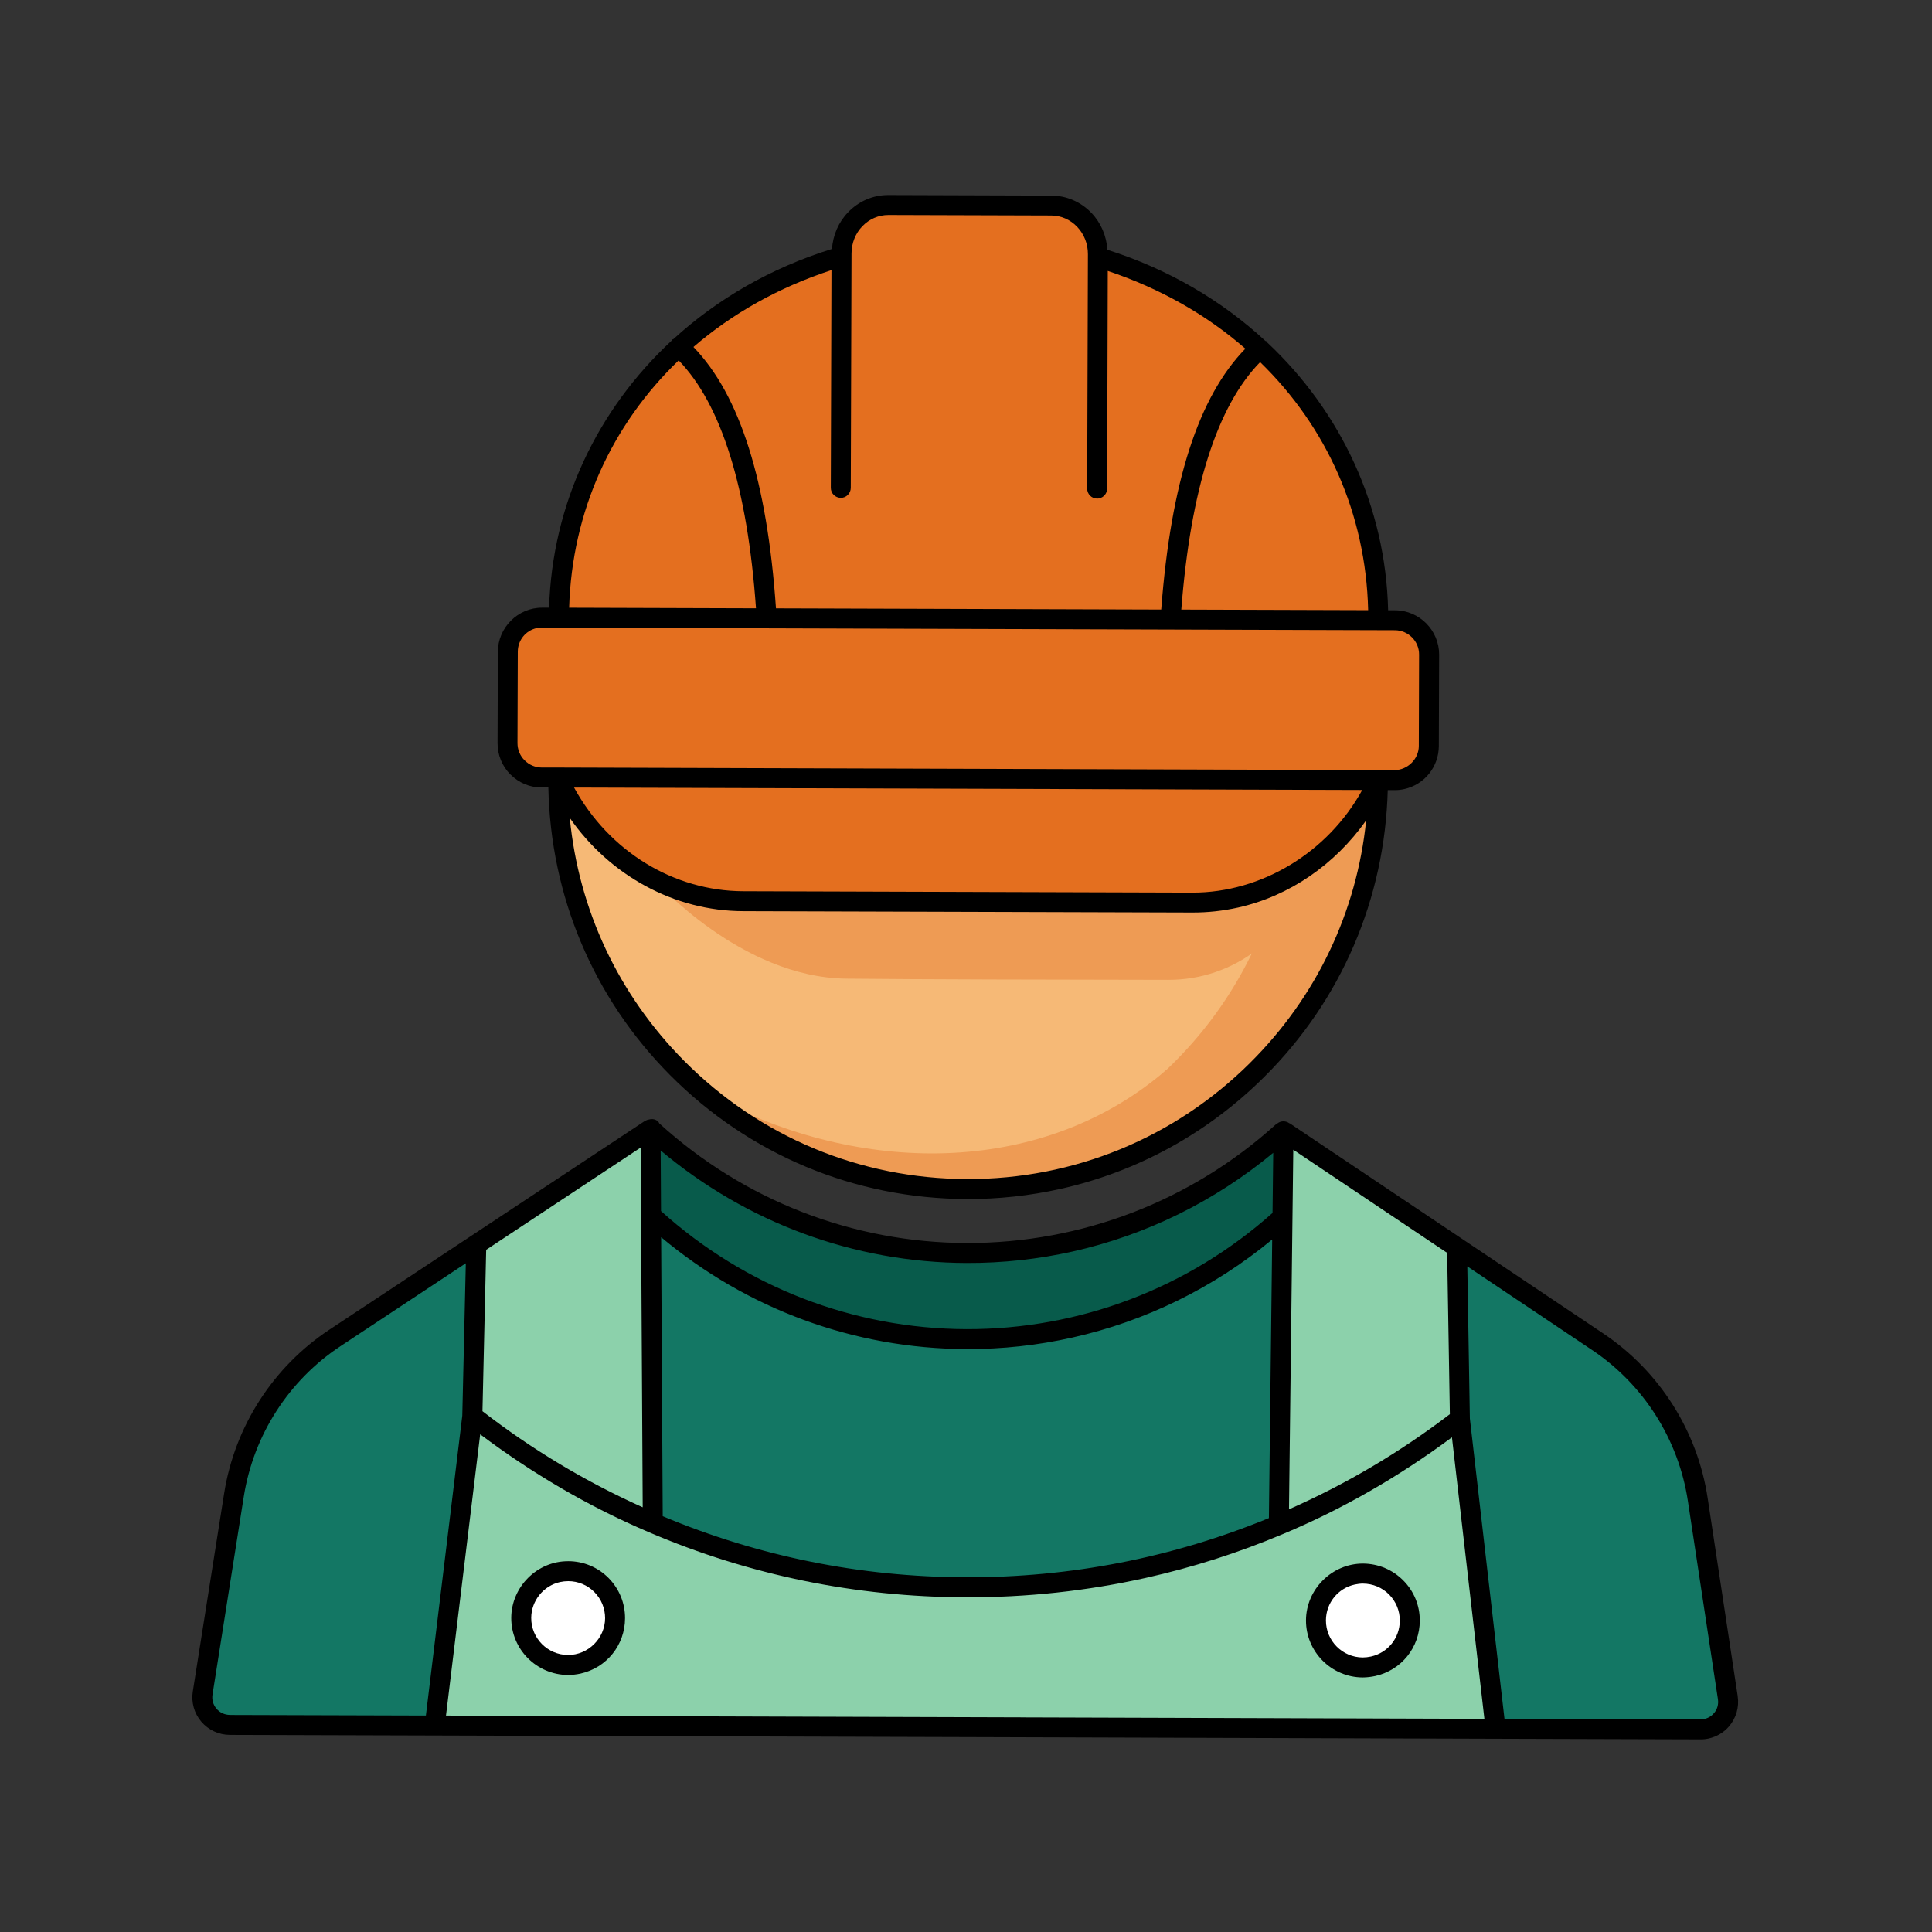 <?xml version="1.0" encoding="UTF-8"?><svg id="uuid-2f6ff616-bc6b-4b9e-8d31-221ed37559f5" xmlns="http://www.w3.org/2000/svg" viewBox="0 0 500 500"><rect x="0" y="0" width="500" height="500" fill="#333333" stroke="none"/><defs><style>.uuid-a7e56543-cdda-47f9-8918-61420ad55ae2{fill:#fff;}.uuid-51f9254f-aeba-4ba1-a397-303de7667e9b{fill:#085b4b;}.uuid-b062ad7f-4ae3-4902-be4b-527fd6f2a13a{fill:#137764;}.uuid-8dd23030-0bda-4c3e-ad1f-27451df7b614{fill:#8cd1ab;}.uuid-5643fc49-8ea7-4f6a-aaf3-d07306f7b08d{fill:#e46f1f;}.uuid-d73c6ce9-b307-400c-b2b6-f5784797b703{fill:#f6b976;}.uuid-fd9df7c0-6822-42df-a878-e2a09707b0ef{fill:#ee9b54;}</style></defs><path class="uuid-51f9254f-aeba-4ba1-a397-303de7667e9b" d="m276.78,343.13c-8.72,1.95-17.7,2.92-26.68,2.89-29.77-.09-58.36-11.15-80.48-31.14-.38-.35-.6-.83-.6-1.34l-.09-16.26c0-.71.41-1.36,1.05-1.66.12-.07.24-.1.37-.13.55-.12,1.13.02,1.57.39,21.93,18.57,49.72,28.83,78.24,28.92,8.99.03,17.99-.94,26.75-2.9,18.85-4.21,36.71-13.04,51.67-25.55.23-.19.49-.31.77-.37.39-.09.81-.05,1.18.13.65.31,1.06.96,1.04,1.67l-.19,16.27c0,.51-.23,1-.61,1.33-15.34,13.69-34.01,23.29-53.99,27.75h0Z"/><path class="uuid-d73c6ce9-b307-400c-b2b6-f5784797b703" d="m273.55,304.68c-7.61,1.7-15.47,2.54-23.34,2.52-54.83-.17-99.9-41.46-104.84-96.05-.07-.83.42-1.6,1.21-1.88.07-.02.15-.05.22-.06.72-.16,1.48.14,1.91.76,10.05,14.87,26.36,23.76,43.63,23.82l116.21.35c3.73,0,7.49-.39,11.15-1.21,13.13-2.93,24.72-10.9,32.63-22.42.27-.38.67-.64,1.11-.74.33-.07.68-.05,1.01.07.78.28,1.27,1.05,1.19,1.88-4.37,45.61-37.36,82.97-82.09,92.96Z"/><path class="uuid-fd9df7c0-6822-42df-a878-e2a09707b0ef" d="m169.56,227.9s22.14,25.06,49.45,25.37c16.94.19,56.1.28,83.38.31,17.05.03,31.94-11.46,36.27-27.96l.08-.28-23.11,7.39-118.56,1.48-27.52-6.33Z"/><path class="uuid-fd9df7c0-6822-42df-a878-e2a09707b0ef" d="m353.84,211.53c-5.05,52.69-49.61,94-103.61,93.83-3.33-.02-6.67-.19-9.93-.53,42.49-3.93,77.7-33.65,89.65-73.38,9.46-4.14,17.75-11.01,23.89-19.92Z"/><path class="uuid-fd9df7c0-6822-42df-a878-e2a09707b0ef" d="m332.43,266.88c-32.47,41.81-92.21,52.85-137.73,23.81-2.81-1.79-5.53-3.72-8.11-5.76,38,19.44,83.98,19.06,115.35-8.11,10.2,1.57,20.54-5.68,30.5-9.94Z"/><path class="uuid-5643fc49-8ea7-4f6a-aaf3-d07306f7b08d" d="m190.9,232.71l119.72.37c18.91.05,36.51-12.56,45.71-32.45l-210.92-.65c9.26,20.08,26.69,32.66,45.49,32.73Z"/><path class="uuid-5643fc49-8ea7-4f6a-aaf3-d07306f7b08d" d="m362.74,201.18c-.6.13-1.22.2-1.84.2l-220.7-.69c-2.22,0-4.32-.89-5.89-2.46-1.57-1.57-2.43-3.68-2.42-5.89l.07-23.65c.01-3.86,2.76-7.26,6.52-8.1.6-.13,1.22-.2,1.84-.21l220.7.68c4.59.02,8.32,3.77,8.31,8.36l-.08,23.65c0,3.86-2.75,7.27-6.52,8.11h0Z"/><path class="uuid-5643fc49-8ea7-4f6a-aaf3-d07306f7b08d" d="m195.88,159.48l-48.84-.15c-.5-.01-.97-.2-1.31-.56-.34-.35-.52-.82-.51-1.31.69-25.15,11.05-48.52,29.16-65.83.25-.25.55-.4.86-.47.6-.13,1.24.04,1.7.51,11.53,11.78,18.51,33.93,20.76,65.86.04.52-.14,1.01-.49,1.38-.25.26-.58.45-.94.53-.13.03-.26.05-.4.05Z"/><path class="uuid-5643fc49-8ea7-4f6a-aaf3-d07306f7b08d" d="m354.31,159.97l-48.84-.15c-.5,0-.99-.21-1.34-.59-.35-.37-.52-.87-.48-1.38,2.44-31.92,9.56-54.04,21.17-65.73.26-.26.57-.43.9-.5.58-.13,1.22.03,1.67.47,18.02,17.43,28.23,40.87,28.75,66.01.02.49-.18.96-.52,1.32-.25.25-.56.42-.91.5-.13.03-.26.04-.4.05Z"/><path class="uuid-5643fc49-8ea7-4f6a-aaf3-d07306f7b08d" d="m300.73,159.81l-100.12-.31c-.96,0-1.75-.75-1.81-1.69-2.24-32.23-9.29-54.69-20.97-66.75-.35-.36-.54-.84-.52-1.35.03-.5.26-.96.63-1.29,10.53-9.12,22.95-16.03,36.91-20.56l.17-.04c.51-.11,1.04,0,1.47.3.47.35.75.9.75,1.48l-.18,56.65s.54.54.54.54h.04c.3-.08.49-.26.48-.54l.19-60.66c.02-5.61,3.86-10.55,9.14-11.73.81-.18,1.64-.27,2.47-.27l42.14.13c6.38.03,11.55,5.45,11.53,12.08l-.19,60.66s.53.53.54.54h.04c.29-.08.49-.25.49-.53l.17-56.65c0-.58.28-1.14.76-1.47.21-.15.43-.25.67-.31.32-.07.65-.06.97.04,13.94,4.6,26.31,11.59,36.79,20.78.38.33.6.8.62,1.3.02.5-.17.99-.52,1.35-11.76,11.98-18.95,34.39-21.38,66.6-.06.82-.65,1.48-1.42,1.65-.13.03-.26.05-.4.05Z"/><path class="uuid-8dd23030-0bda-4c3e-ad1f-27451df7b614" d="m333.76,392.74c-.48.11-.99.02-1.41-.26-.52-.34-.83-.93-.82-1.54l1.12-93.83c0-.67.38-1.29.97-1.6.14-.07.3-.13.45-.16.48-.11.99-.02,1.42.27l40.26,26.98c.49.33.8.89.81,1.48l.71,41.99c0,.58-.25,1.13-.71,1.48-13.06,9.99-27.35,18.44-42.47,25.08-.1.04-.22.09-.33.11Z"/><path class="uuid-8dd23030-0bda-4c3e-ad1f-27451df7b614" d="m384.39,446.84l-269.23-.82c-.52-.01-1.02-.24-1.36-.63-.35-.39-.51-.91-.45-1.43l8.94-73.4c.08-.64.5-1.2,1.1-1.46.11-.04.21-.08.31-.1.52-.12,1.07,0,1.5.33,13.75,10.35,28.33,18.84,43.32,25.26.05,0,.1.03.15.05,25.89,11.01,53.16,16.62,81.22,16.7,15.55.05,31.05-1.62,46.05-4.97,11.86-2.65,23.62-6.39,34.97-11.12.1-.06.21-.12.31-.18,15.03-6.22,29.71-14.63,43.63-24.96.21-.15.45-.26.69-.31.37-.08.76-.05,1.12.1.59.26,1.01.82,1.09,1.47l8.43,73.45c.05.52-.11,1.04-.46,1.41-.26.29-.59.48-.96.57-.14.03-.26.06-.4.05Zm-34.46-39.83c-5.72,1.28-9.88,6.45-9.9,12.31-.01,3.37,1.3,6.56,3.68,8.97,2.39,2.4,5.57,3.75,8.95,3.74.96.02,1.9-.09,2.82-.3,5.71-1.28,9.87-6.47,9.9-12.33.02-7-5.65-12.7-12.64-12.71-.95,0-1.89.11-2.81.31Zm-205.68-.64c-5.72,1.28-9.88,6.47-9.9,12.34-.02,6.99,5.64,12.68,12.64,12.7.94,0,1.88-.11,2.79-.31,5.73-1.28,9.9-6.45,9.91-12.32.01-3.38-1.29-6.57-3.69-8.98-2.38-2.39-5.56-3.73-8.94-3.73-.95-.01-1.9.1-2.81.3Z"/><path class="uuid-8dd23030-0bda-4c3e-ad1f-27451df7b614" d="m166.96,392.22c-.38.08-.78.05-1.14-.11-15.05-6.72-29.3-15.25-42.31-25.33-.46-.36-.72-.9-.7-1.49l.96-42c0-.59.32-1.15.82-1.47l40.43-26.76c.19-.13.4-.21.61-.26.42-.09.87-.04,1.26.16.6.32.97.93.97,1.61l.54,93.87c0,.62-.31,1.2-.83,1.54-.19.11-.39.2-.61.24Z"/><path class="uuid-b062ad7f-4ae3-4902-be4b-527fd6f2a13a" d="m441.55,446.87c-.49.11-.98.16-1.46.17l-50.94-.16c-.92,0-1.7-.7-1.8-1.61l-8.99-77.92-.67-40c-.01-.68.35-1.31.95-1.63.16-.08.32-.14.48-.18.48-.11.99-.02,1.41.26l32.66,21.89c13.81,9.25,23.17,23.99,25.66,40.42l7.78,51.33c.29,1.93-.26,3.86-1.53,5.31-.93,1.09-2.16,1.81-3.55,2.12Z"/><path class="uuid-b062ad7f-4ae3-4902-be4b-527fd6f2a13a" d="m110.42,446.01l-50.93-.16c-1.94,0-3.77-.84-5.02-2.33-1.24-1.45-1.79-3.39-1.5-5.3l8.11-51.28c2.6-16.43,12.05-31.1,25.92-40.27l32.78-21.7c.19-.12.4-.21.61-.26.43-.1.89-.03,1.29.18.59.34.96.97.94,1.65l-.91,39.82-9.47,78.03c-.1.79-.68,1.4-1.42,1.57-.13.03-.26.05-.41.04Z"/><path class="uuid-b062ad7f-4ae3-4902-be4b-527fd6f2a13a" d="m295.73,405.31c-14.91,3.33-30.33,4.99-45.83,4.94-27.44-.09-54.13-5.47-79.31-16.02-.67-.28-1.11-.94-1.12-1.67l-.42-72.84c0-.71.4-1.37,1.05-1.67.12-.05.25-.1.37-.13.55-.12,1.13.02,1.57.38,21.88,18.47,49.59,28.69,78.05,28.78,8.99.03,18-.94,26.75-2.9,18.77-4.19,36.57-12.98,51.46-25.39.23-.19.5-.32.78-.38.39-.09.8-.05,1.18.14.64.3,1.05.94,1.04,1.66l-.87,72.82c0,.74-.44,1.4-1.12,1.68-10.88,4.49-22.19,8.05-33.59,10.59Z"/><path class="uuid-a7e56543-cdda-47f9-8918-61420ad55ae2" d="m355.25,430.71c-.84.19-1.7.28-2.56.3-3.1-.01-6.01-1.25-8.19-3.44-2.19-2.19-3.38-5.12-3.39-8.21.03-5.37,3.83-10.14,9.08-11.31.83-.19,1.7-.26,2.56-.26,6.39.02,11.59,5.25,11.57,11.63-.02,5.37-3.84,10.12-9.07,11.29h0Z"/><path class="uuid-a7e56543-cdda-47f9-8918-61420ad55ae2" d="m149.56,430.08c-.83.19-1.7.28-2.56.29-3.1-.02-6.01-1.24-8.19-3.43-2.19-2.21-3.39-5.13-3.38-8.21.02-5.38,3.83-10.13,9.08-11.3.83-.19,1.7-.27,2.56-.27,6.4.03,11.59,5.25,11.57,11.64-.02,5.38-3.83,10.12-9.07,11.29h0Z"/><path d="m132.1,200.43c2.16,2.17,5.03,3.38,8.08,3.37h1.73c.57,28.08,11.63,54.43,31.5,74.43,20.48,20.6,47.74,31.99,76.79,32.08,8.26.03,16.37-.87,24.24-2.62,19.81-4.42,38.01-14.33,52.75-28.99,19.99-19.86,31.21-46.15,31.96-74.22h1.73c.86.02,1.71-.08,2.54-.26,5.25-1.17,8.93-5.76,8.95-11.15l.08-23.65c.01-6.3-5.11-11.46-11.42-11.48h-1.78c-.63-26.77-12.16-51.36-31.3-69.31-.05-.07-.02-.16-.08-.22-.1-.11-.27-.09-.39-.18-11.28-10.45-25.14-18.59-40.88-23.58-.25-3.59-1.65-6.95-4.13-9.54-2.77-2.89-6.47-4.48-10.41-4.49l-42.13-.14c-3.95-.02-7.65,1.56-10.43,4.44-2.5,2.57-3.92,5.92-4.19,9.51-15.77,4.89-29.68,12.94-41.02,23.32-.12.09-.28.07-.38.18-.06.06-.03.15-.08.22-19.25,17.83-30.93,42.35-31.73,69.12h-1.78c-6.29-.03-11.47,5.16-11.48,11.42l-.08,23.64c0,3.06,1.17,5.93,3.33,8.11Zm220.44,4.03c-8.85,16.13-26.04,26.6-43.98,26.55l-116.2-.36c-18.04-.05-34.79-10.35-43.79-26.83l203.97.63Zm-28.98,70.57c-19.61,19.5-45.67,30.19-73.34,30.11-27.66-.08-53.64-10.94-73.14-30.57-17.02-17.13-27.33-39.15-29.62-62.88,10.3,14.82,26.95,24.07,44.87,24.12l116.21.35c3.98.02,7.97-.42,11.85-1.28,13.31-2.97,25.09-11.12,33.17-22.56-2.43,23.72-12.87,45.68-30,62.7Zm30.53-117.12l-48.37-.15c2.42-31.2,9.28-52.68,20.4-64.04,17.21,16.73,27.37,39.22,27.96,64.19ZM223.22,58.51c1.8-1.86,4.17-2.87,6.71-2.87l42.13.13c2.52.01,4.9,1.05,6.69,2.91,1.81,1.9,2.81,4.42,2.8,7.1l-.19,60.67c0,1.42,1.15,2.59,2.57,2.58.2,0,.39-.02.57-.06,1.15-.26,2.01-1.28,2.02-2.51l.17-56.34c13.64,4.55,25.64,11.42,35.61,20.12-12.12,12.43-19.28,34.54-21.78,67.51l-99.7-.31c-2.29-32.97-9.31-55.14-21.36-67.64,10.02-8.63,22.06-15.43,35.72-19.89l-.17,56.34c0,1.43,1.15,2.58,2.58,2.59,1.4.03,2.58-1.15,2.59-2.58l.19-60.66c.01-2.69,1.02-5.21,2.84-7.09Zm-47.58,34.76c11.05,11.42,17.79,32.95,20.01,64.16l-48.36-.15c.74-24.96,11.04-47.39,28.36-64.02Zm-36.72,69.3c.45-.1.92-.14,1.39-.14h4.25s0,.01,0,.01c0,0,0,0,.01,0l216.43.66c3.47.02,6.28,2.85,6.26,6.3l-.07,23.65c0,3.38-2.89,6.24-6.3,6.26l-106.89-.33-109.62-.34s-.02,0-.04,0h-4.15c-1.68-.02-3.25-.68-4.44-1.88-1.18-1.18-1.83-2.76-1.83-4.45l.08-23.64c0-2.96,2.02-5.48,4.9-6.13Z"/><path d="m449.72,438.98l-7.79-51.34c-2.63-17.31-12.47-32.81-27.02-42.55l-81.11-54.36s-.12-.02-.17-.06c-.35-.25-.75-.41-1.2-.46-.09-.01-.15-.05-.24-.05,0,0,0,0,0,0,0,0-.01,0-.02,0-.07,0-.12.03-.19.04-.52.03-.99.23-1.38.53-.06.05-.14.02-.2.07-22,20.01-50.49,30.96-80.24,30.89-29.52-.08-57.73-11.1-79.54-30.96-.07-.12-.11-.25-.2-.36-.69-.76-1.61-.87-2.48-.64-.33.05-.63.15-.9.31-.04.03-.09.01-.13.05l-81.62,54c-14.6,9.64-24.54,25.08-27.28,42.38l-8.11,51.28c-.44,2.82.36,5.67,2.2,7.82,1.84,2.16,4.53,3.41,7.39,3.42l197.3.59,130.52.41s.02,0,.04,0c0,0,.01,0,.02,0l52.69.16c.74.01,1.46-.07,2.16-.23,2.02-.45,3.87-1.53,5.25-3.13,1.85-2.16,2.67-5,2.24-7.8Zm-184.48,5.47s-.01,0-.02,0l-149.8-.46,8.85-72.79c13.57,10.19,28.17,18.75,43.56,25.29.07.04.15.07.23.1,25.88,11.05,53.4,16.71,81.83,16.79,15.86.05,31.46-1.64,46.66-5.03,12.07-2.69,23.9-6.47,35.4-11.31,15.46-6.45,30.14-14.93,43.81-25.06l8.4,72.85-118.92-.37Zm63.15-51.57c-24.9,10.23-51.29,15.4-78.49,15.32-27.21-.08-53.56-5.42-78.39-15.8l-.41-72.21c22.14,18.55,49.92,28.86,78.98,28.95,9.31.04,18.51-.98,27.44-2.98,18.91-4.22,36.6-12.89,51.72-25.38l-.85,72.09Zm-162.06-2.79c-14.64-6.57-28.58-14.89-41.47-24.87l.96-41.77,39.98-26.46.53,93.1Zm208.89-24.1c-12.96,9.9-26.95,18.14-41.63,24.62l1.11-93.06,39.82,26.69.7,41.75Zm-125.06-39.13c9.31.03,18.51-.98,27.43-2.97,18.99-4.24,36.75-12.97,51.92-25.54l-.18,15.56c-21.84,19.46-49.91,30.14-79.22,30.07-29.32-.1-57.32-10.97-79.04-30.56l-.09-15.67c22.2,18.65,50.05,29.01,79.19,29.11Zm-190.66,116.96c-1.34-.01-2.61-.59-3.47-1.61-.87-1.02-1.24-2.32-1.03-3.67l8.1-51.27c2.52-15.86,11.63-30.05,25.02-38.88l32.43-21.46-.91,39.44-9.42,77.61-50.73-.15Zm384.05-.43c-.87,1.04-2.15,1.58-3.47,1.6l-50.72-.16-8.96-77.72-.66-39.37,32.3,21.65c13.34,8.93,22.37,23.15,24.78,39.04l7.78,51.33c.2,1.35-.17,2.64-1.05,3.64Z"/><path d="m147.08,404.04c-8.09-.07-14.74,6.66-14.77,14.67-.02,8.12,6.56,14.73,14.68,14.77,1.1,0,2.2-.13,3.26-.36,6.75-1.51,11.49-7.38,11.51-14.32.01-3.93-1.51-7.63-4.28-10.43-2.77-2.78-6.47-4.33-10.4-4.34Zm-.08,24.27c-5.27-.03-9.54-4.31-9.52-9.59.01-4.42,3.14-8.33,7.46-9.29.69-.15,1.41-.23,2.13-.23,2.55,0,4.95,1.01,6.75,2.82,1.8,1.82,2.78,4.21,2.78,6.77-.02,5.19-4.36,9.52-9.59,9.52Z"/><path d="m363.16,409.01c-2.77-2.79-6.46-4.33-10.4-4.36-8.08-.02-14.74,6.68-14.77,14.69-.03,8.11,6.56,14.75,14.68,14.78,1.1-.01,2.19-.14,3.26-.37,6.75-1.51,11.49-7.38,11.51-14.32.01-3.94-1.5-7.63-4.28-10.42Zm-8.36,19.7c-.69.15-1.4.23-2.12.24-5.27-.02-9.54-4.31-9.53-9.6.02-4.49,3.09-8.31,7.47-9.28.68-.15,1.41-.24,2.12-.24,2.55.02,4.95,1.01,6.75,2.82,1.8,1.83,2.79,4.21,2.78,6.78-.02,4.49-3.09,8.31-7.47,9.28Z"/></svg>